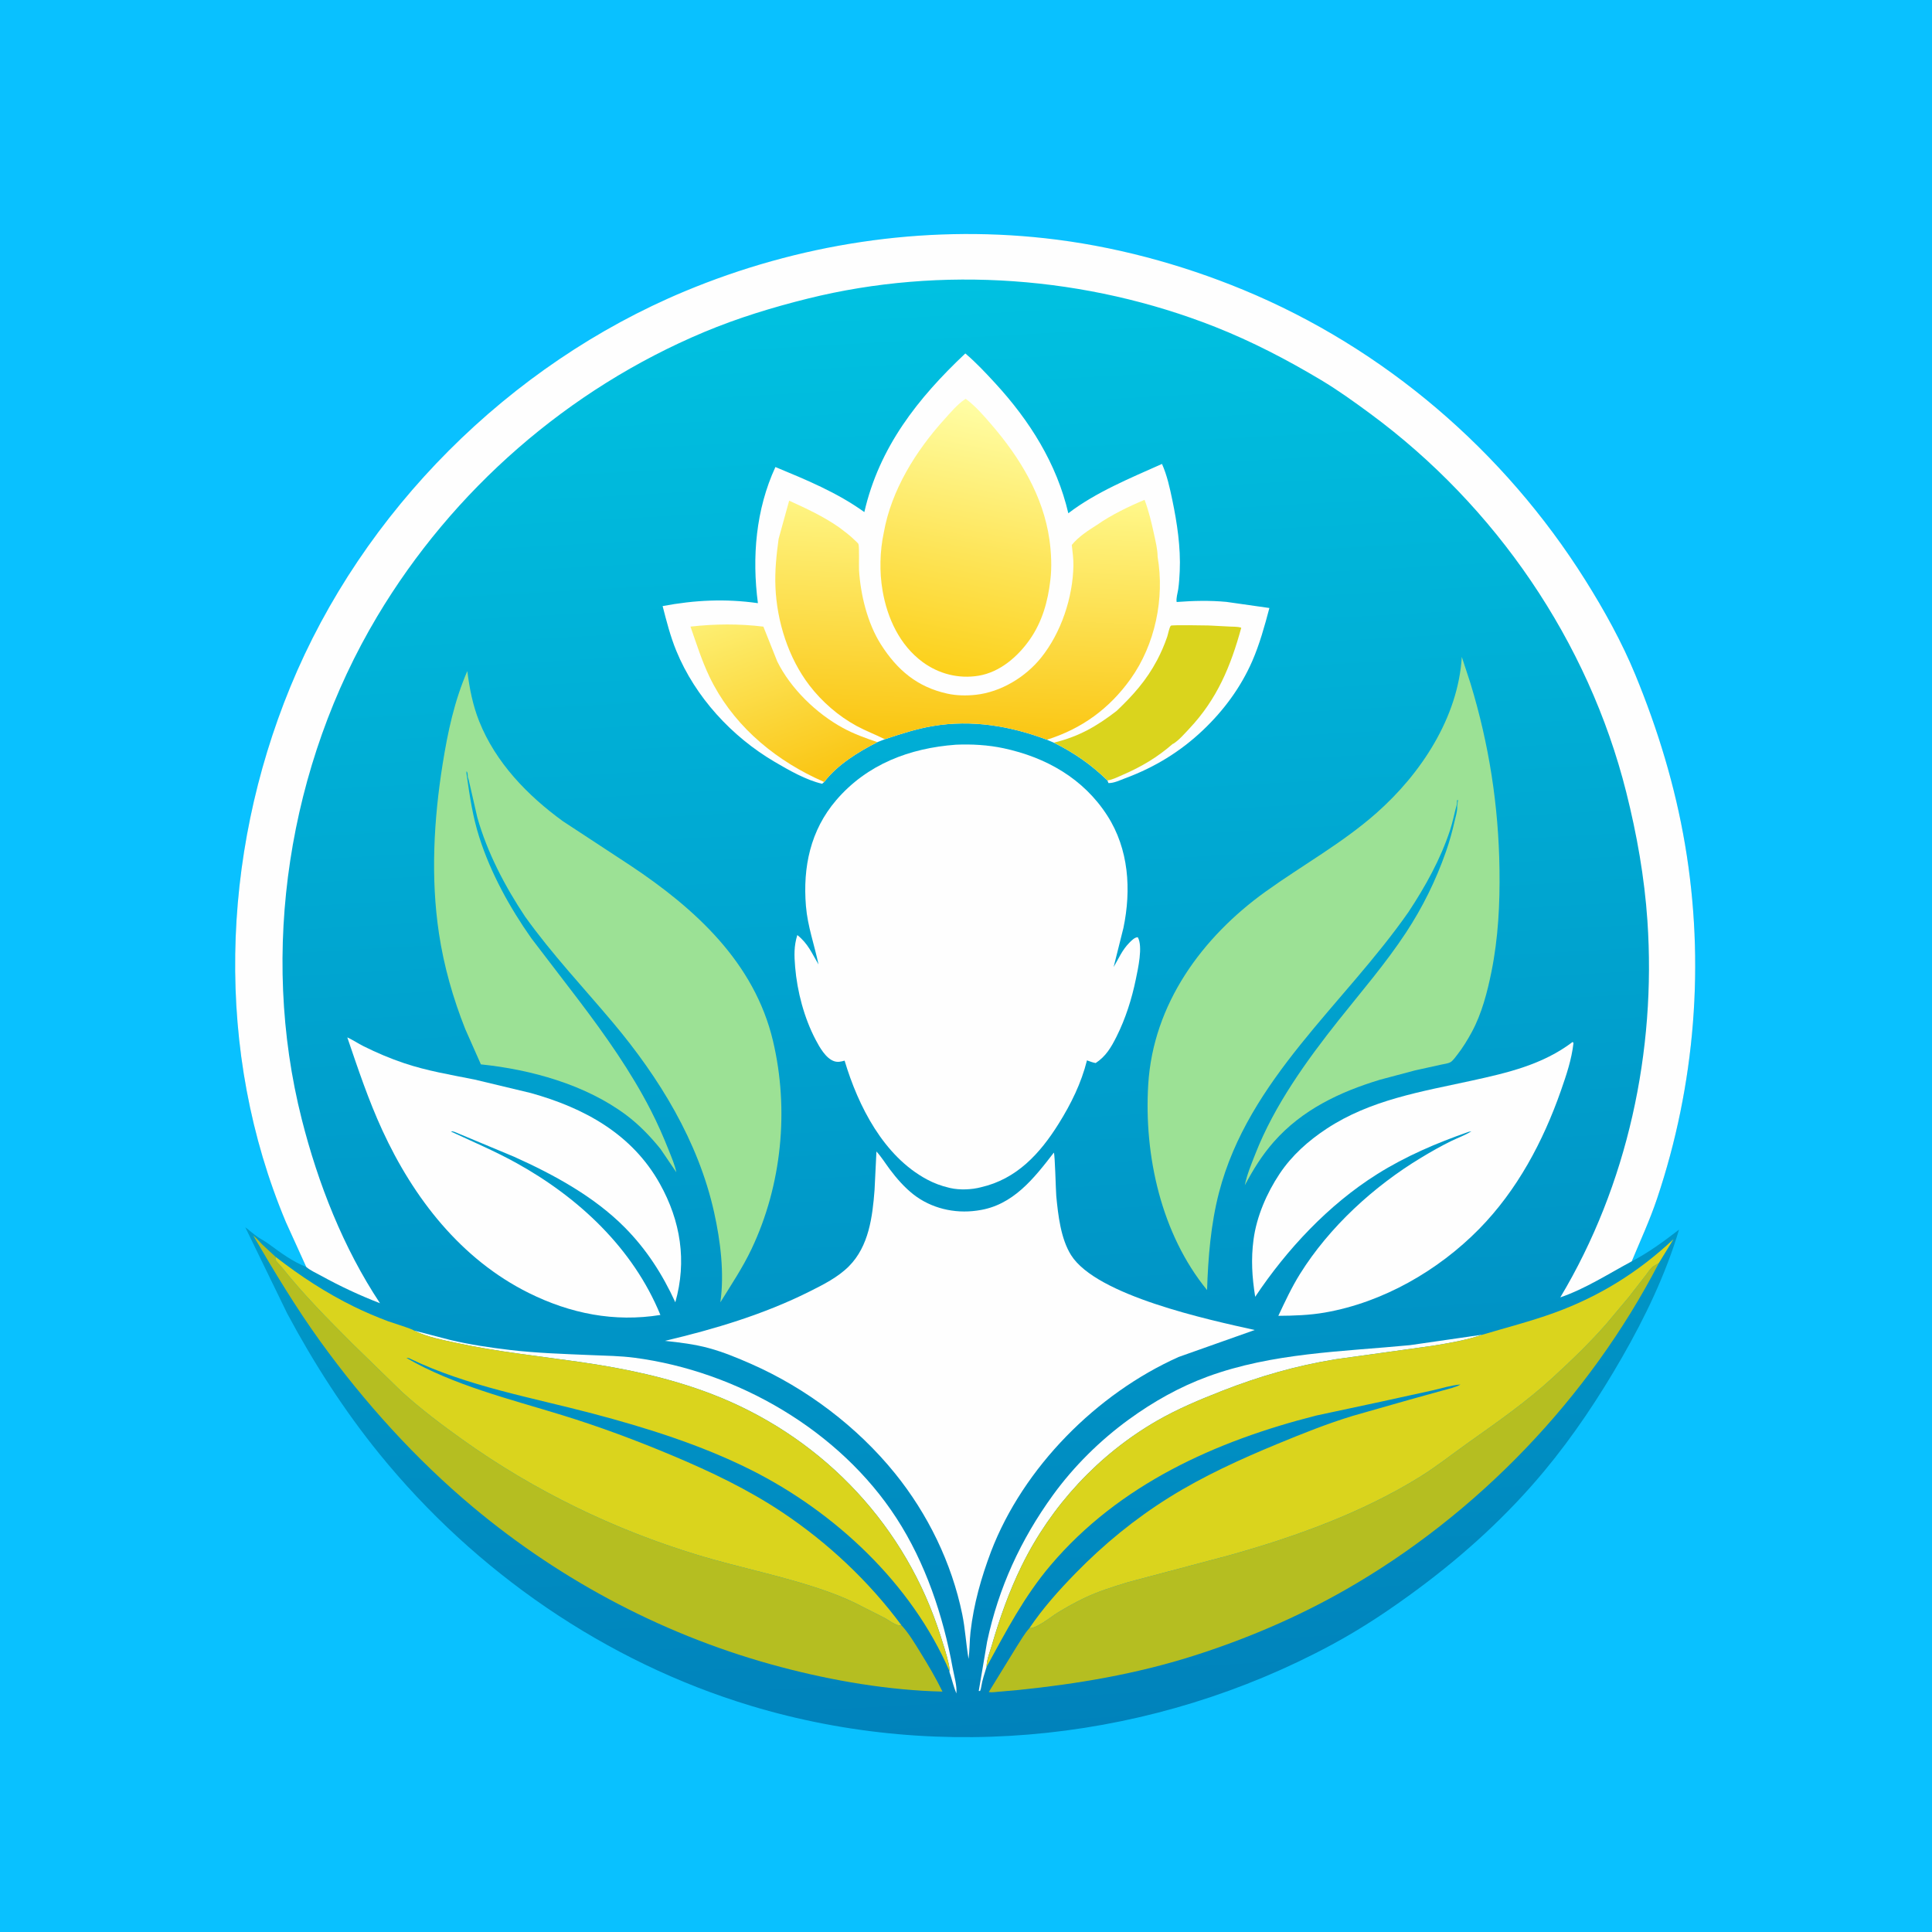 <svg version="1.1" xmlns="http://www.w3.org/2000/svg" style="display: block;" viewBox="0 0 2048 2048" width="1024" height="1024">
<defs>
	<linearGradient id="Gradient1" gradientUnits="userSpaceOnUse" x1="1051.59" y1="1839.35" x2="966.269" y2="299.816">
		<stop class="stop0" offset="0" stop-opacity="1" stop-color="rgb(0,130,187)"/>
		<stop class="stop1" offset="1" stop-opacity="1" stop-color="rgb(0,193,225)"/>
	</linearGradient>
	<linearGradient id="Gradient2" gradientUnits="userSpaceOnUse" x1="864.621" y1="827.951" x2="799.252" y2="642.368">
		<stop class="stop0" offset="0" stop-opacity="1" stop-color="rgb(250,197,18)"/>
		<stop class="stop1" offset="1" stop-opacity="1" stop-color="rgb(253,239,114)"/>
	</linearGradient>
	<linearGradient id="Gradient3" gradientUnits="userSpaceOnUse" x1="1000.42" y1="713.721" x2="1056.36" y2="429.569">
		<stop class="stop0" offset="0" stop-opacity="1" stop-color="rgb(252,208,26)"/>
		<stop class="stop1" offset="1" stop-opacity="1" stop-color="rgb(255,254,166)"/>
	</linearGradient>
	<linearGradient id="Gradient4" gradientUnits="userSpaceOnUse" x1="1017.68" y1="785.598" x2="1029.29" y2="521.952">
		<stop class="stop0" offset="0" stop-opacity="1" stop-color="rgb(250,197,16)"/>
		<stop class="stop1" offset="1" stop-opacity="1" stop-color="rgb(255,248,139)"/>
	</linearGradient>
</defs>
<path transform="translate(0,0)" fill="rgb(9,193,255)" d="M -0 -0 L 2048 0 L 2048 2048 L -0 2048 L -0 -0 z"/>
<path transform="translate(0,0)" fill="url(#Gradient1)" d="M 324.617 1343 L 303.064 1295.54 C 227.346 1115.09 233.957 907.931 307.718 728.23 C 384.252 541.774 539.804 386.446 725.759 308.839 C 846.137 258.601 977.833 238.223 1107.7 252.541 C 1179.52 260.459 1251.22 279.652 1317.93 307.236 C 1467.51 369.09 1594.57 478.167 1680.5 614.967 C 1700.5 646.811 1719.24 680.581 1733.57 715.407 C 1757.48 773.549 1775.6 832.992 1786.16 895.041 C 1807.52 1020.45 1797.05 1149.86 1756.64 1270.36 C 1748.95 1293.28 1738.98 1314.83 1729.72 1337.07 C 1747.19 1327.98 1764.31 1315.51 1779.86 1303.44 C 1765.72 1350.76 1743.97 1396.16 1719.39 1438.95 C 1695.18 1481.1 1667.95 1522.15 1636.81 1559.56 C 1597.76 1606.46 1552.76 1647.51 1503.83 1683.85 C 1474.19 1705.87 1444.14 1726.01 1411.55 1743.55 C 1224.21 1844.44 1000.11 1869.85 795.867 1808.2 C 641.688 1761.66 503.726 1666.19 402.301 1541.33 C 364.684 1495.02 332.585 1444.91 304.461 1392.38 L 259.992 1300.93 C 264.369 1304.16 268.55 1308.03 272.995 1311.07 C 276.902 1313.75 281.045 1315.84 284.911 1318.68 C 297.251 1327.73 310.227 1337.45 324.617 1343 z"/>
<path transform="translate(0,0)" fill="rgb(254,254,254)" d="M 1045.8 1766.99 C 1043.8 1773.77 1041.25 1780.83 1040.2 1787.81 C 1039.94 1789.53 1039.63 1790.89 1038.93 1792.5 L 1037.5 1792.53 L 1046.38 1740.23 C 1058.53 1683.12 1081.91 1632.21 1116.03 1585.07 C 1138.23 1554.39 1166.24 1526.74 1196.88 1504.5 C 1222.49 1485.91 1250.28 1470.21 1280.04 1459.29 C 1348.84 1434.04 1422.41 1432.86 1494.46 1425.94 L 1571.37 1414.84 C 1554.66 1420.6 1536.68 1423.6 1519.25 1426.5 L 1415.82 1440.87 C 1373.94 1447.69 1334.79 1458.96 1295.34 1474.43 C 1271.68 1483.71 1248.15 1493.53 1226.11 1506.26 C 1164.55 1541.82 1114.1 1596.19 1082.93 1660 C 1069.61 1687.26 1059.9 1714.84 1051.42 1743.92 C 1049.29 1751.26 1045.84 1759.37 1045.8 1766.99 z"/>
<path transform="translate(0,0)" fill="rgb(254,254,254)" d="M 438.838 1410.43 L 477.881 1420.57 C 498.239 1425.37 519.744 1428.55 540.5 1431 C 569.04 1434.38 598.19 1435.26 626.901 1436.48 C 642.142 1437.13 657.408 1437.28 672.559 1439.26 C 781.673 1453.56 889.907 1516.24 950.261 1609.26 C 980.988 1656.62 999.817 1712.79 1009.85 1768.07 C 1011.28 1775.95 1014.73 1787.32 1013.77 1795.12 C 1011.3 1788.86 1009.53 1782.49 1007.65 1776.05 C 1007.35 1775.02 1006.2 1772.29 1006.42 1771.4 C 1008.03 1766.27 996.077 1731.02 993.486 1723.52 C 954.12 1609.56 866.116 1520.46 753.83 1477.5 C 708.883 1460.3 661.975 1450.54 614.473 1443.71 C 570.571 1437.4 527.181 1432.93 483.745 1423.55 C 469.708 1420.52 452.6 1417.23 439.742 1410.89 L 438.838 1410.43 z"/>
<path transform="translate(0,0)" fill="rgb(181,190,33)" d="M 1091.29 1725.84 C 1098.81 1726.51 1114.54 1713.47 1121.52 1709.24 C 1130.39 1703.86 1139.55 1698.72 1148.9 1694.23 C 1164.06 1686.95 1179.85 1682.05 1195.89 1677.17 L 1303.68 1648.54 C 1372.99 1629.11 1444.08 1603.49 1505.45 1565.35 C 1523.34 1554.23 1539.62 1541.19 1556.77 1529.04 C 1587.41 1507.34 1618.01 1485.93 1645.78 1460.48 C 1665.49 1442.41 1685.28 1423.4 1702.87 1403.25 L 1726.45 1375.12 L 1744.5 1351.89 C 1746.85 1348.88 1749.46 1344.54 1752.58 1342.33 L 1758.49 1338.85 C 1684.37 1481.84 1566.16 1605.33 1426.22 1685.23 C 1375.09 1714.43 1320.66 1737.63 1264.56 1755.41 C 1204.21 1774.54 1142.61 1784.98 1079.76 1791.44 L 1058.86 1793.26 C 1055.43 1793.53 1051.49 1794.28 1048.11 1793.65 L 1077.88 1745.23 C 1082.09 1738.78 1086.12 1731.5 1091.29 1725.84 z"/>
<path transform="translate(0,0)" fill="rgb(181,190,33)" d="M 955.696 1723.01 C 963.184 1731.06 969.663 1741.94 975.428 1751.29 C 983.874 1764.97 992.036 1778.66 999.061 1793.16 C 942.127 1791.82 883.075 1781.73 828.095 1767.21 C 708.115 1735.54 596.705 1677.23 501.5 1597.66 C 440.828 1546.95 385.927 1486.18 339.636 1422.07 C 313.477 1385.85 290.912 1348.21 268.409 1309.68 C 272.223 1312.58 274.894 1316.18 278.262 1319.5 L 292.108 1332.28 C 292.16 1333.34 291.979 1334.44 292.263 1335.46 C 292.769 1337.29 297.497 1341.77 298.875 1343.5 C 321.966 1372.5 347.631 1398.33 373.766 1424.5 L 426.167 1475.52 C 446.604 1493.99 468.108 1510.21 490.487 1526.19 C 566.097 1580.19 650.643 1621.35 739.559 1648.35 C 784.479 1662 830.999 1670.8 875.275 1686.39 C 885.474 1689.98 895.515 1694.02 905.295 1698.64 L 937.372 1714.85 C 941.861 1717.23 949.271 1723.14 954.223 1723.09 L 955.696 1723.01 z"/>
<path transform="translate(0,0)" fill="rgb(254,254,254)" d="M 1667.08 1104.5 L 1667.96 1105.62 C 1665.99 1123.14 1660.45 1139.49 1654.66 1156.05 C 1635.8 1209.99 1608.26 1261.73 1567.94 1302.77 C 1524.53 1346.95 1465.86 1380.63 1404.44 1391.34 C 1388.08 1394.19 1371.64 1394.71 1355.09 1394.83 C 1362.1 1379.85 1369.34 1364.38 1378.1 1350.35 C 1409.24 1300.53 1456.36 1257.44 1506.51 1227.18 C 1516.81 1220.96 1527.47 1214.88 1538.27 1209.59 C 1545.31 1206.14 1553.16 1203.39 1559.78 1199.22 L 1556.76 1199.8 C 1522.82 1211.69 1490.26 1225.51 1459.71 1244.73 C 1408.18 1277.13 1364.07 1324.4 1330.55 1374.66 C 1327.24 1353.68 1325.99 1334.95 1328.82 1313.83 C 1332.1 1289.44 1342.84 1264.7 1356.4 1244.32 C 1369.33 1224.89 1386.76 1209.38 1406.15 1196.58 C 1452.72 1165.84 1506.56 1157.23 1560.04 1145.53 C 1598.11 1137.21 1635.43 1128.56 1667.08 1104.5 z"/>
<path transform="translate(0,0)" fill="rgb(254,254,254)" d="M 368.148 1099.65 C 374.118 1102.4 379.578 1106.15 385.47 1109.08 C 399.262 1115.95 413.709 1122.09 428.318 1126.99 C 452.79 1135.21 477.845 1139.34 503.062 1144.37 L 562.605 1158.63 C 619.22 1174.41 670.012 1201.99 699.5 1254.88 C 721.497 1294.33 728.266 1336.65 715.87 1380.47 C 702.22 1350.76 685.385 1324.49 662.312 1301.18 C 629.836 1268.38 586.851 1245.03 545.035 1226.23 L 481.895 1199.87 C 480.143 1199.36 479.872 1199.09 478.018 1199.5 C 501.266 1210.32 525.11 1220.49 547.562 1232.92 C 613.434 1269.4 671.169 1323.32 700.046 1393.91 C 651.29 1401.8 604.626 1392.49 560.588 1370.62 C 488.597 1334.89 438.305 1269.92 405.261 1198.07 C 390.508 1166 379.495 1133 368.148 1099.65 z"/>
<path transform="translate(0,0)" fill="rgb(218,212,29)" d="M 292.108 1332.28 C 318.412 1352.75 345.566 1370.53 375.568 1385.24 C 387.18 1390.93 399.187 1395.97 411.276 1400.55 C 415.184 1402.03 437.215 1408.7 438.838 1410.43 L 439.742 1410.89 C 452.6 1417.23 469.708 1420.52 483.745 1423.55 C 527.181 1432.93 570.571 1437.4 614.473 1443.71 C 661.975 1450.54 708.883 1460.3 753.83 1477.5 C 866.116 1520.46 954.12 1609.56 993.486 1723.52 C 996.077 1731.02 1008.03 1766.27 1006.42 1771.4 C 966.397 1678.75 885.182 1602.75 795.594 1557.91 C 742.998 1531.59 684.77 1513.33 628.03 1498.36 C 563.669 1481.38 495.805 1469.58 435.441 1440.61 C 433.428 1439.64 433.188 1439.41 430.883 1439.5 C 480.848 1468.5 540.671 1483.11 595.55 1500 C 635.504 1512.29 674.921 1527 713.442 1543.23 C 753.656 1560.16 792.789 1578.81 829.189 1603.07 C 877.371 1635.18 921.262 1676.38 955.696 1723.01 L 954.223 1723.09 C 949.271 1723.14 941.861 1717.23 937.372 1714.85 L 905.295 1698.64 C 895.515 1694.02 885.474 1689.98 875.275 1686.39 C 830.999 1670.8 784.479 1662 739.559 1648.35 C 650.643 1621.35 566.097 1580.19 490.487 1526.19 C 468.108 1510.21 446.604 1493.99 426.167 1475.52 L 373.766 1424.5 C 347.631 1398.33 321.966 1372.5 298.875 1343.5 C 297.497 1341.77 292.769 1337.29 292.263 1335.46 C 291.979 1334.44 292.16 1333.34 292.108 1332.28 z"/>
<path transform="translate(0,0)" fill="rgb(218,212,29)" d="M 1571.37 1414.84 C 1596.82 1407.26 1622.51 1400.73 1647.51 1391.66 C 1695.32 1374.32 1737.02 1348.38 1773.96 1313.59 L 1758.49 1338.85 L 1752.58 1342.33 C 1749.46 1344.54 1746.85 1348.88 1744.5 1351.89 L 1726.45 1375.12 L 1702.87 1403.25 C 1685.28 1423.4 1665.49 1442.41 1645.78 1460.48 C 1618.01 1485.93 1587.41 1507.34 1556.77 1529.04 C 1539.62 1541.19 1523.34 1554.23 1505.45 1565.35 C 1444.08 1603.49 1372.99 1629.11 1303.68 1648.54 L 1195.89 1677.17 C 1179.85 1682.05 1164.06 1686.95 1148.9 1694.23 C 1139.55 1698.72 1130.39 1703.86 1121.52 1709.24 C 1114.54 1713.47 1098.81 1726.51 1091.29 1725.84 C 1105.25 1705.02 1122.49 1685.76 1139.97 1667.84 C 1170.09 1636.99 1202.99 1610.02 1239.6 1587.2 C 1275.8 1564.63 1314.93 1546.8 1354.29 1530.55 C 1380.56 1519.7 1407 1509.08 1434.21 1500.82 L 1494 1483.78 L 1529.57 1473.91 C 1535.35 1472.25 1543.06 1470.67 1548.2 1467.62 C 1538.09 1468.46 1528.13 1471.68 1518.26 1473.93 L 1463.23 1485.99 L 1395.66 1500.45 C 1288.68 1527.51 1186.29 1573.56 1113.61 1659.3 C 1085.55 1692.4 1066.47 1729.25 1045.8 1766.99 C 1045.84 1759.37 1049.29 1751.26 1051.42 1743.92 C 1059.9 1714.84 1069.61 1687.26 1082.93 1660 C 1114.1 1596.19 1164.55 1541.82 1226.11 1506.26 C 1248.15 1493.53 1271.68 1483.71 1295.34 1474.43 C 1334.79 1458.96 1373.94 1447.69 1415.82 1440.87 L 1519.25 1426.5 C 1536.68 1423.6 1554.66 1420.6 1571.37 1414.84 z"/>
<path transform="translate(0,0)" fill="rgb(156,225,149)" d="M 495.373 711.346 C 497.637 729.615 501.125 747.449 507.959 764.625 C 525.315 808.253 559.144 843.234 596.582 870.442 L 668.259 917.48 C 736.824 963.121 799.785 1020.27 819.449 1103.61 C 836.651 1176.51 828.765 1256.45 796.563 1324.2 C 787.166 1343.97 775.089 1361.95 763.608 1380.51 C 768.019 1349.62 763.693 1315.32 756.966 1285.03 C 740.27 1209.84 698.858 1142.44 649.781 1084.04 C 618.293 1046.56 585.126 1011.53 556.584 971.579 C 535.199 939.471 516.546 903.86 505.996 866.569 L 496.794 826.5 C 496.428 825.074 495.877 823.994 495.818 822.505 C 495.732 820.364 495.872 819.287 494.573 817.5 C 494.219 819.106 494.556 820.531 494.79 822.152 C 498.033 844.625 501.086 865.619 508.029 887.41 C 520.161 925.49 540.277 961.997 563.214 994.562 L 613.706 1060.56 C 641.752 1097.62 668.627 1135.52 689.88 1176.97 C 697.024 1190.9 703.187 1204.9 708.947 1219.45 C 711.938 1227 715.293 1234.67 716.942 1242.66 L 700.198 1217.99 C 689.554 1204.81 677.568 1192.33 663.999 1182.14 C 620.898 1149.78 562.746 1133.72 509.758 1128.28 L 493.136 1090.72 C 480.202 1058.12 470.555 1024.23 465.322 989.5 C 456.409 930.352 459.816 868.831 469.213 809.955 C 474.633 775.998 481.642 743.016 495.373 711.346 z"/>
<path transform="translate(0,0)" fill="rgb(156,225,149)" d="M 1549.57 696.334 L 1558.73 724.295 C 1578.43 788.784 1588.59 854.153 1589.52 921.549 C 1590.03 958.242 1588.24 994.206 1580.97 1030.22 C 1576.61 1051.75 1570.75 1074.37 1560.3 1093.78 C 1555.68 1102.37 1550.52 1110.74 1544.5 1118.43 C 1542.76 1120.65 1540.13 1124.36 1537.76 1125.84 C 1535.26 1127.4 1530.59 1127.88 1527.66 1128.56 L 1499.77 1134.72 L 1462.88 1144.54 C 1420.04 1157.54 1380.3 1176.35 1350.23 1210.45 C 1337.75 1224.61 1328.36 1239.91 1319.55 1256.46 C 1321.88 1244.83 1326.61 1233.67 1330.93 1222.66 C 1351.04 1171.48 1385.07 1124.22 1419.11 1081.33 C 1443.54 1050.56 1468.75 1021.51 1490.42 988.587 C 1508.06 961.785 1522.1 933.205 1532.72 902.94 C 1536.5 892.186 1539.5 881.342 1542.02 870.23 C 1543.06 865.642 1544.65 860.739 1544.71 856.021 C 1544.74 853.724 1544.59 854.547 1544.92 852.66 L 1545.54 848.011 L 1544.5 848.359 C 1544.51 850.035 1544.59 851.585 1544.14 853.219 C 1541.7 862.054 1540.03 871.09 1537.18 879.822 C 1527.06 910.739 1510.99 939.581 1493.14 966.638 C 1424.73 1064.73 1323.5 1143.89 1292.23 1264 C 1283.5 1297.53 1280.64 1333.04 1279.55 1367.54 C 1230.97 1308.14 1212.52 1224.8 1217.19 1149.33 C 1222.45 1064.4 1274.09 993.62 1341.61 945.121 C 1380.77 916.996 1422.81 893.88 1459.16 861.78 C 1506.26 820.187 1545.7 760.508 1549.57 696.334 z"/>
<path transform="translate(0,0)" fill="rgb(254,254,254)" d="M 929.062 1220.62 C 934.347 1226.4 938.528 1233.22 943.211 1239.5 C 950.361 1249.09 958.847 1258.77 968.296 1266.16 C 987.094 1280.87 1011.7 1286.61 1035.22 1283.34 L 1037 1283.07 C 1073.63 1277.89 1095.96 1249.29 1117.1 1221.83 C 1118.35 1223.3 1119.15 1262.12 1119.7 1267.89 C 1121.64 1287.98 1124.43 1313.08 1135.4 1330.5 C 1162.47 1373.5 1281.05 1398.98 1330.08 1409.86 L 1249.43 1438.44 C 1162.56 1477.25 1084.72 1555.49 1050.52 1644.75 C 1039.98 1672.84 1032.25 1700.05 1028.79 1729.91 C 1027.69 1739.42 1028 1748.99 1026.7 1758.5 C 1024.01 1742.73 1023.22 1726.73 1019.98 1711 C 1008.79 1656.63 983.522 1604.84 948.664 1561.76 C 908.722 1512.39 854.664 1471.59 796.644 1446 C 782.019 1439.55 766.741 1433.21 751.289 1429.03 C 736.056 1424.9 720.468 1423.03 704.814 1421.37 C 757.43 1408.95 809.771 1393.3 858.209 1369.03 C 872.858 1361.69 888.384 1353.91 900.036 1342.14 C 921.016 1320.96 924.869 1289.95 927.055 1261.5 L 929.062 1220.62 z"/>
<path transform="translate(0,0)" fill="rgb(254,254,254)" d="M 1013.2 789.423 C 1029.89 788.679 1047.42 789.674 1063.78 793.166 C 1108.75 802.766 1148.46 825.18 1173.77 864.549 C 1196.66 900.168 1199.33 943.147 1190.87 983.698 L 1180.49 1025.14 C 1185.99 1015.8 1189.5 1007.05 1197.3 999.184 C 1199.59 996.876 1202.87 993.5 1206.11 993.5 C 1211.74 1003.27 1206.25 1027.21 1204.04 1038 C 1199.77 1058.81 1193.11 1079.85 1183.57 1098.86 C 1177.86 1110.22 1172.29 1119.79 1161.46 1126.87 C 1158.26 1126.35 1155.28 1125.12 1152.23 1124.04 C 1146.2 1148.16 1135.39 1170.11 1122.25 1191.13 C 1102.34 1223.02 1077.71 1249.84 1039.92 1258.51 C 1030.11 1261.14 1017.27 1261.64 1007.33 1259.37 L 1006 1259.05 C 997.789 1257.14 990.053 1254.25 982.612 1250.26 C 936.625 1225.61 909.692 1172.44 895.318 1124.34 C 891.54 1125.37 888.127 1126.22 884.26 1124.93 C 875.392 1121.97 868.737 1110.03 864.621 1102.2 C 852.436 1079.01 845.042 1051.07 842.879 1025.03 C 841.873 1012.91 841.522 1002.89 845.187 991.186 C 856.649 1000.33 860.442 1010.27 867.664 1022.38 C 863.294 1001.55 856.1 981.916 854.331 960.5 C 850.927 919.267 859.012 880.177 886.455 848.171 C 919.122 810.074 964.296 793.054 1013.2 789.423 z"/>
<path transform="translate(0,0)" fill="rgb(254,254,254)" d="M 324.617 1343 L 303.064 1295.54 C 227.346 1115.09 233.957 907.931 307.718 728.23 C 384.252 541.774 539.804 386.446 725.759 308.839 C 846.137 258.601 977.833 238.223 1107.7 252.541 C 1179.52 260.459 1251.22 279.652 1317.93 307.236 C 1467.51 369.09 1594.57 478.167 1680.5 614.967 C 1700.5 646.811 1719.24 680.581 1733.57 715.407 C 1757.48 773.549 1775.6 832.992 1786.16 895.041 C 1807.52 1020.45 1797.05 1149.86 1756.64 1270.36 C 1748.95 1293.28 1738.98 1314.83 1729.72 1337.07 C 1705.38 1350.12 1680.22 1366.36 1653.98 1375.27 C 1725.29 1256.09 1755.72 1114.26 1746.33 976.036 C 1743.2 929.946 1735.11 884.419 1723.86 839.67 C 1683.63 679.648 1585.25 536.36 1452.71 438.656 C 1435.61 426.052 1418.72 413.849 1400.47 402.924 C 1364.63 381.458 1326.94 361.858 1288.06 346.501 C 1152.24 292.854 998.285 281.249 856.375 316.5 C 819.059 325.769 782.101 337.052 746.613 351.914 C 602.548 412.248 479.871 519.398 399.867 653.409 C 305.767 811.033 274.701 1008.34 319.913 1186.61 C 337.201 1254.78 363.865 1322.73 402.816 1381.49 C 381.276 1373.14 360.611 1363.5 340.388 1352.34 C 335.429 1349.6 328.883 1346.72 324.617 1343 z"/>
<path transform="translate(0,0)" fill="rgb(254,254,254)" d="M 873.684 828.96 L 871.5 830.821 C 854.727 827.069 836.023 816.308 821.383 807.72 C 775.724 780.936 737.042 738.988 716.86 689.781 C 710.549 674.393 706.56 658.534 702.406 642.469 C 736.483 636.07 768.963 634.48 803.419 639.383 C 797.008 590.702 801.175 540.116 821.968 495.069 C 854.773 508.691 887.186 521.955 916.238 542.83 C 932.04 473.969 972.939 422.141 1023.29 374.676 C 1034.63 384.307 1045.1 395.494 1055.16 406.442 C 1091.45 445.943 1120.19 491.373 1132.46 544.09 C 1161.59 521.765 1198.32 506.737 1231.76 491.793 C 1237.16 503.906 1240.02 517.115 1242.71 530.05 C 1247.81 554.479 1251.68 580.335 1250.58 605.335 C 1250.3 611.706 1249.88 618.182 1248.99 624.5 C 1248.42 628.516 1246.55 634.235 1247.31 638.14 C 1264.8 636.788 1282.52 636.394 1300 638.017 L 1345.61 644.507 C 1340.6 663.421 1335.24 682.934 1327.39 700.9 C 1315.23 728.713 1297.14 753.18 1275.17 774.027 C 1251.17 796.801 1223.85 813.451 1192.88 824.934 C 1187.34 826.986 1180.95 830.227 1175 830.084 L 1173.92 827.277 C 1156.53 810.36 1138.72 798.079 1117.11 787.267 L 1109.75 784.135 C 1071.05 769.523 1030.17 762.675 989.038 769.617 C 971.525 772.573 954.799 777.984 938.013 783.62 L 930.034 786.723 C 910.047 796.945 887.411 810.743 873.684 828.96 z"/>
<path transform="translate(0,0)" fill="url(#Gradient2)" d="M 873.684 828.96 L 863.651 824.346 C 816.033 801.427 775.124 765.556 752.058 717.345 C 743.874 700.241 738.201 682.096 731.943 664.238 C 757.565 661.317 783.601 661.116 809.207 664.256 L 823.891 701.094 C 838.132 729.995 865.402 756.331 893.529 771.663 C 905.241 778.048 917.453 782.394 930.034 786.723 C 910.047 796.945 887.411 810.743 873.684 828.96 z"/>
<path transform="translate(0,0)" fill="rgb(218,212,29)" d="M 1183.69 753.58 C 1201.04 737.09 1215.21 721.232 1226.51 699.912 C 1230.73 691.939 1234.39 683.488 1237.3 674.945 C 1238.13 672.517 1239.56 664.701 1241.2 663.244 C 1242.24 662.324 1277.66 662.944 1281.34 663.036 L 1301.16 664.053 C 1305.83 664.505 1311.35 663.91 1315.79 665.412 C 1304.64 706.226 1290.17 741.089 1260.74 772.344 C 1256.06 777.314 1249.53 784.894 1243.78 788.367 L 1243.17 788.538 C 1227.04 802.637 1210.04 812.776 1190.42 821.242 C 1185.37 823.418 1179.37 826.569 1173.92 827.277 C 1156.53 810.36 1138.72 798.079 1117.11 787.267 C 1143.55 780.803 1162.35 770.04 1183.69 753.58 z"/>
<path transform="translate(0,0)" fill="url(#Gradient3)" d="M 936.903 564.359 C 944.887 519.313 971.169 477.456 1001.49 444.055 C 1007.97 436.917 1014.57 428.947 1022.56 423.436 L 1023.65 422.708 C 1034.29 430.639 1042.89 440.682 1051.5 450.701 C 1081.34 485.425 1105.85 525.791 1112.43 571.926 C 1114.37 585.539 1115.13 601.366 1113.4 615.065 C 1110.79 637.576 1104.78 659.106 1091.66 677.866 C 1078.9 696.129 1059.92 712.568 1037.28 716.303 C 1016.2 719.783 995.132 714.384 977.989 701.759 C 953.706 683.876 940.584 655.285 935.579 626.24 C 932.111 606.115 932.625 584.314 936.903 564.359 z"/>
<path transform="translate(0,0)" fill="url(#Gradient4)" d="M 1162.92 556.372 C 1177.99 545.821 1196.32 536.935 1213.3 529.844 C 1217.74 541.621 1220.69 554.076 1223.34 566.364 C 1225 574.066 1227.09 582.367 1227.13 590.248 C 1234.66 634.279 1224.53 683.185 1198.5 719.669 C 1175.97 751.256 1146.58 772.578 1109.75 784.135 C 1071.05 769.523 1030.17 762.675 989.038 769.617 C 971.525 772.573 954.799 777.984 938.013 783.62 C 928.07 778.691 917.676 774.764 907.903 769.455 C 888.77 759.06 871.242 743.803 858.013 726.53 C 835.699 697.395 823.583 658.899 822.006 622.415 C 821.254 605.023 823.041 588.39 825.367 571.201 L 836.535 530.717 C 855.177 539.255 872.863 547.358 889.735 559.186 C 895.318 563.367 901.018 567.607 905.971 572.528 C 906.87 573.422 909.48 575.609 909.963 576.638 C 911.074 579.003 910.38 600.157 910.608 604.094 C 912.124 630.26 919.622 660.922 933.903 683.284 C 951.229 710.413 972.334 728.209 1004 735.239 C 1013.88 737.434 1024.3 737.605 1034.36 736.512 C 1060.92 733.627 1086.94 717.872 1103.56 697.217 C 1124.86 670.752 1137.23 633.548 1137.87 599.576 C 1138.01 592.315 1136.9 584.875 1136.14 577.657 C 1143.22 568.969 1153.51 562.281 1162.92 556.372 z"/>
</svg>